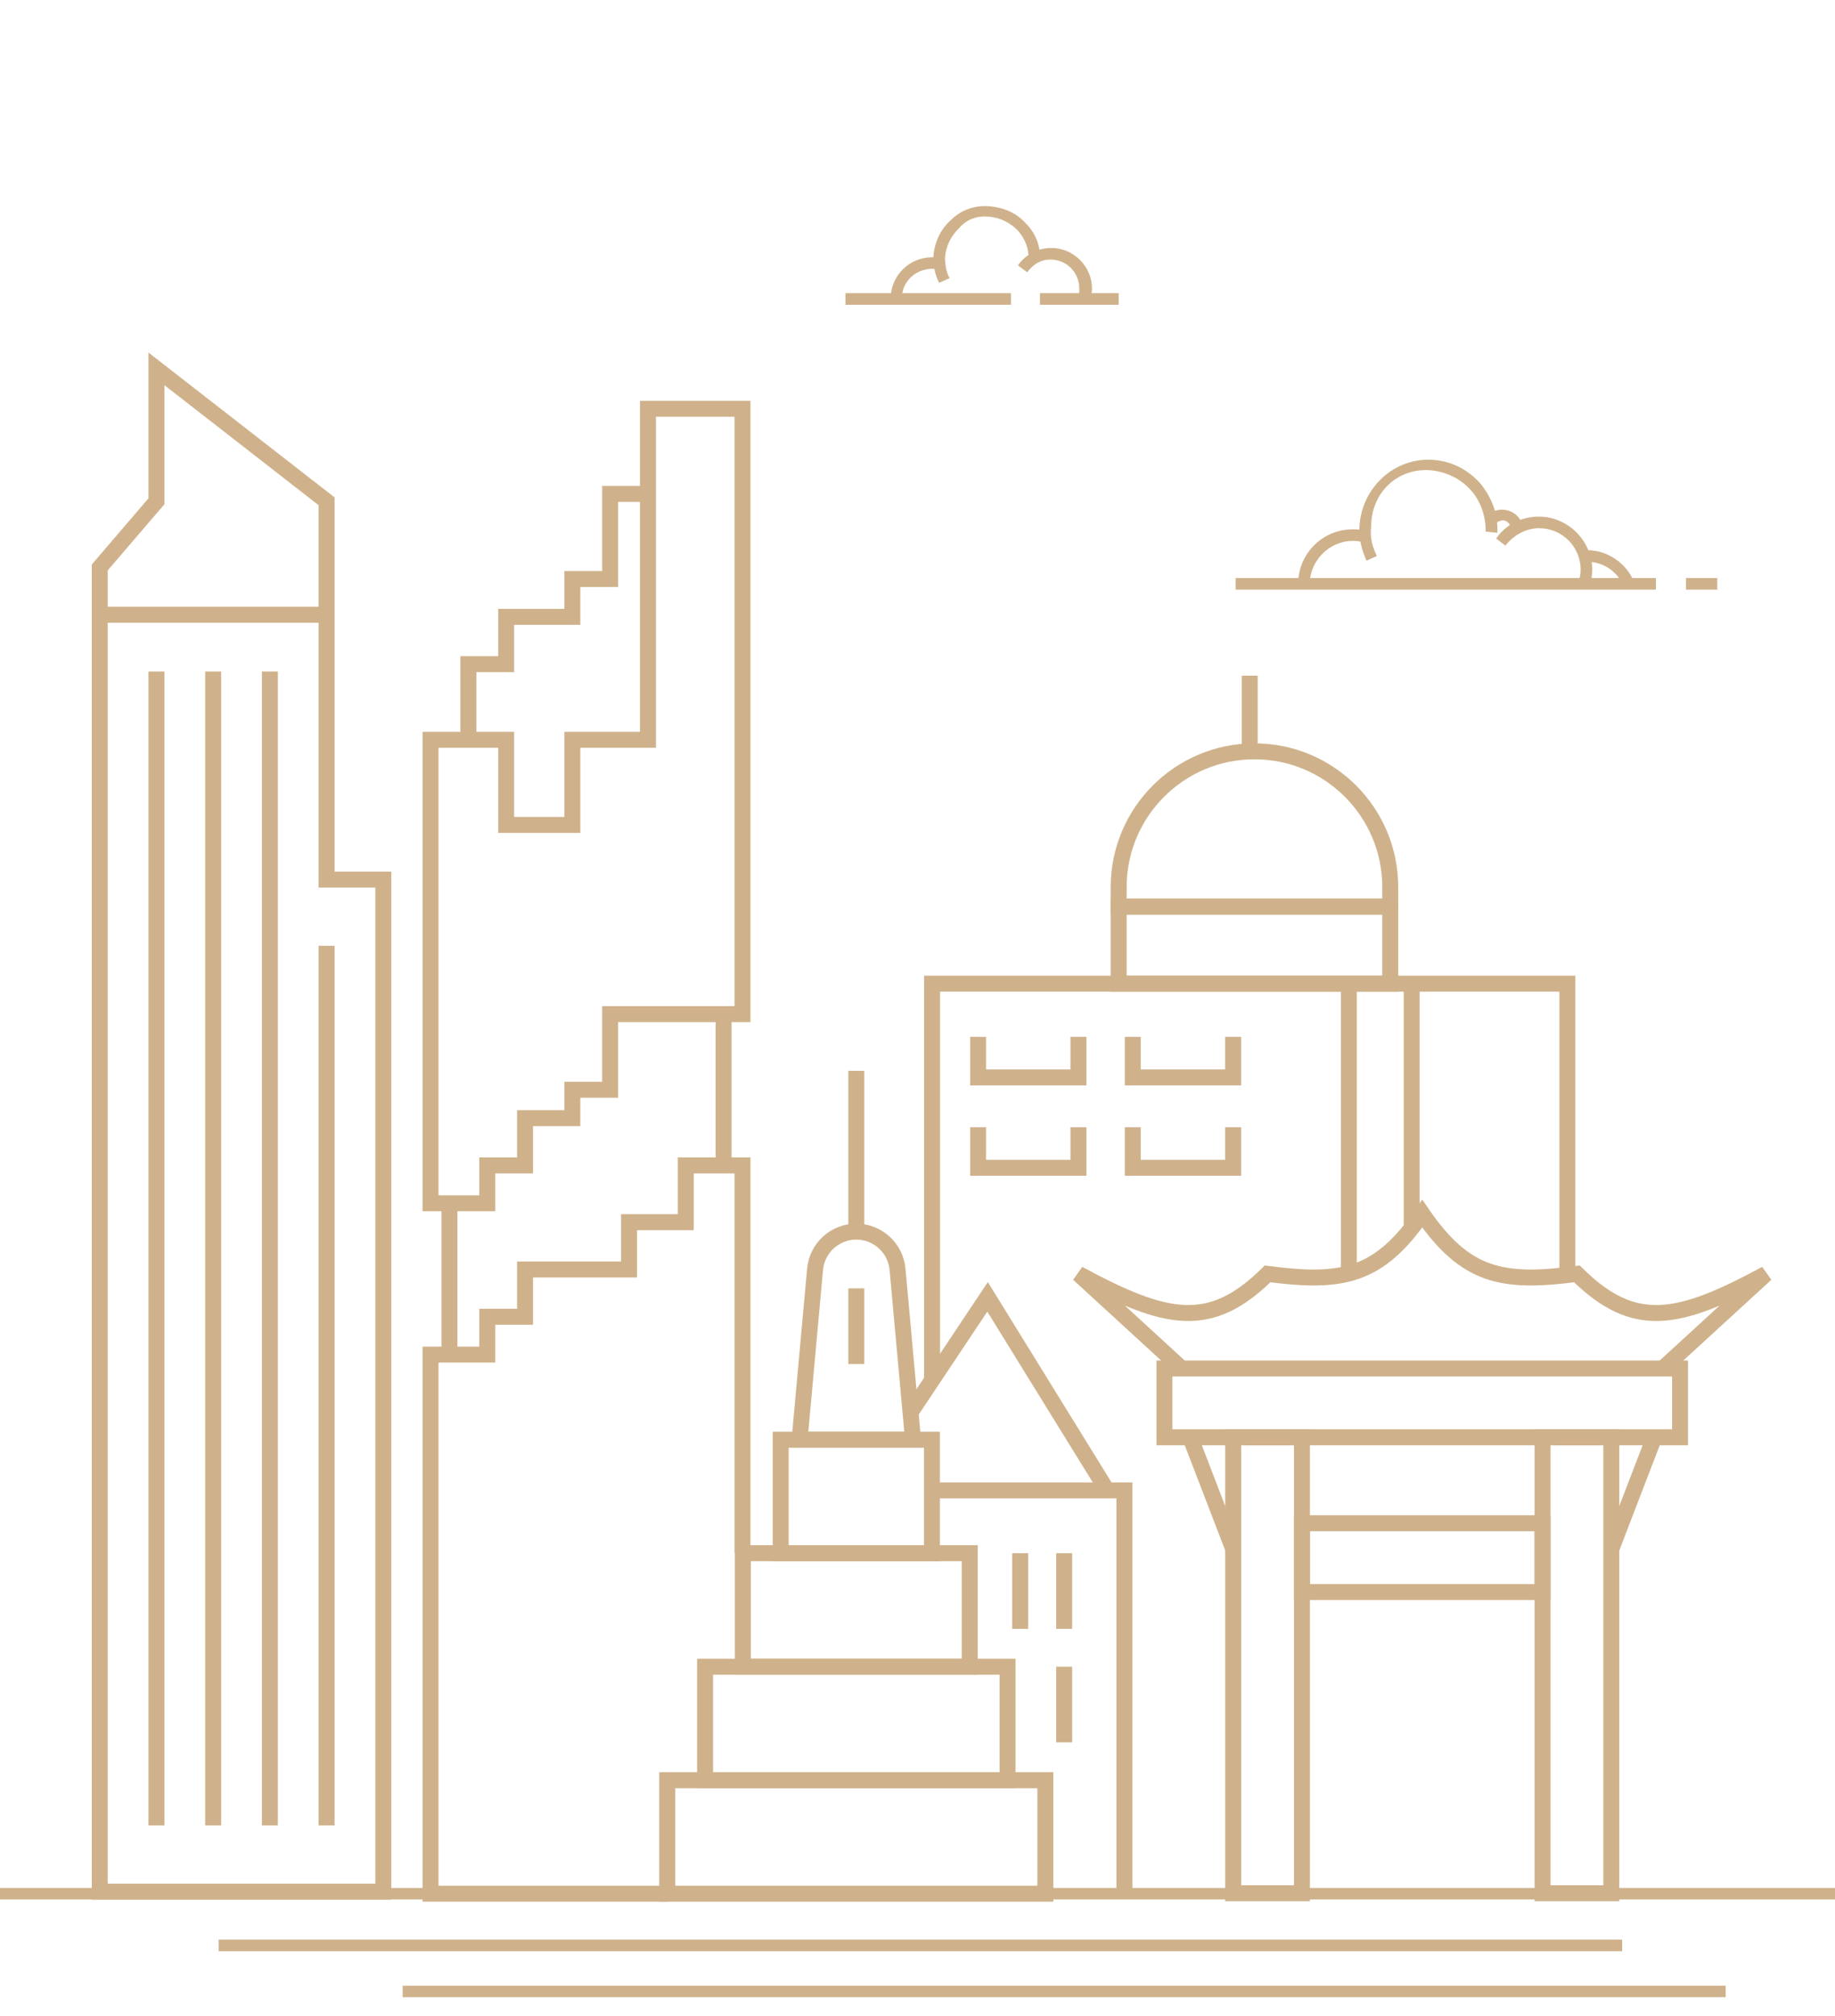 <svg width="92" height="101" viewBox="0 0 92 101" fill="none" xmlns="http://www.w3.org/2000/svg">
<g clip-path="url(#clip0_9599_21550)">
<path fill-rule="evenodd" clip-rule="evenodd" d="M92 95.177H0V94.6H92V95.177Z" fill="#CFB28B"/>
<path fill-rule="evenodd" clip-rule="evenodd" d="M81.329 97.768L10.959 97.768L10.959 97.191L81.329 97.191L81.329 97.768Z" fill="#CFB28B"/>
<path fill-rule="evenodd" clip-rule="evenodd" d="M86.52 100.075L20.188 100.075L20.188 99.498L86.52 99.498L86.52 100.075Z" fill="#CFB28B"/>
<path d="M71.702 23.562C72.457 23.62 73.212 23.969 73.734 24.55C74.256 25.131 74.489 25.886 74.489 26.641L75.069 26.699C75.127 25.77 74.779 24.898 74.198 24.201C73.56 23.504 72.747 23.098 71.818 23.04C69.903 22.923 68.278 24.433 68.162 26.35C68.104 26.931 68.278 27.57 68.51 28.093L69.032 27.86C68.8 27.396 68.684 26.931 68.742 26.408C68.742 24.666 70.077 23.446 71.702 23.562Z" fill="#CFB28B"/>
<path d="M67.814 27.105C67.988 27.105 68.104 27.105 68.278 27.163L68.394 26.583C68.22 26.524 67.988 26.524 67.814 26.524C66.305 26.524 65.086 27.744 65.086 29.255H65.666C65.666 28.093 66.653 27.105 67.814 27.105Z" fill="#CFB28B"/>
<path d="M75.709 26.35C75.709 26.408 75.767 26.466 75.767 26.582L76.347 26.641C76.347 26.466 76.347 26.292 76.289 26.176C76.057 25.653 75.477 25.421 74.954 25.595C74.838 25.653 74.722 25.711 74.664 25.769L75.07 26.176C75.128 26.118 75.128 26.118 75.186 26.118C75.361 26.002 75.651 26.118 75.709 26.35Z" fill="#CFB28B"/>
<path d="M81.861 29.022C81.455 28.151 80.526 27.57 79.598 27.57V28.151C80.352 28.151 81.049 28.616 81.339 29.255L81.861 29.022Z" fill="#CFB28B"/>
<path d="M86.098 28.964H84.531V29.545H86.098V28.964Z" fill="#CFB28B"/>
<path d="M83.021 28.964H61.951V29.545H83.021V28.964Z" fill="#CFB28B"/>
<path d="M79.713 29.371C79.771 29.08 79.829 28.848 79.829 28.557C79.829 27.105 78.611 25.886 77.159 25.886C76.289 25.886 75.476 26.292 75.012 26.989L75.476 27.338C75.882 26.815 76.521 26.466 77.159 26.466C78.32 26.466 79.249 27.396 79.249 28.557C79.249 28.79 79.191 29.022 79.133 29.196L79.713 29.371Z" fill="#CFB28B"/>
<path d="M49.585 10.857C50.165 10.915 50.63 11.147 51.036 11.554C51.384 11.96 51.617 12.483 51.559 13.064L52.139 13.122C52.197 12.425 51.965 11.728 51.442 11.205C50.978 10.682 50.34 10.392 49.585 10.334C48.888 10.276 48.192 10.508 47.669 11.031C47.147 11.496 46.857 12.134 46.799 12.832C46.799 13.296 46.857 13.761 47.089 14.168L47.611 13.935C47.437 13.645 47.379 13.238 47.379 12.89C47.437 12.309 47.669 11.844 48.076 11.438C48.482 10.973 49.005 10.799 49.585 10.857Z" fill="#CFB28B"/>
<path d="M46.74 13.47C46.856 13.47 46.972 13.47 47.088 13.529L47.204 12.948C47.03 12.89 46.914 12.89 46.74 12.89C45.579 12.89 44.65 13.819 44.65 14.981H45.231C45.173 14.168 45.869 13.47 46.74 13.47Z" fill="#CFB28B"/>
<path d="M50.687 14.69H42.387V15.271H50.687V14.69Z" fill="#CFB28B"/>
<path d="M56.086 14.69H52.139V15.271H56.086V14.69Z" fill="#CFB28B"/>
<path d="M54.634 15.097C54.692 14.865 54.75 14.69 54.75 14.458C54.75 13.354 53.821 12.425 52.718 12.425C52.08 12.425 51.441 12.716 51.035 13.296L51.499 13.645C51.79 13.238 52.196 13.006 52.66 13.006C53.473 13.006 54.111 13.645 54.111 14.458C54.111 14.632 54.111 14.748 54.053 14.923L54.634 15.097Z" fill="#CFB28B"/>
<path d="M23.482 37.07H21.586V60.292H22.534M23.482 37.07H25.377V41.335H28.695V37.07H32.486V24.748M23.482 37.07V33.279H25.377V30.909H28.695V29.013H30.59V24.748H32.486M32.486 24.748V20.483H37.225V50.814H36.278M36.278 50.814H30.59V54.605H28.695V56.027H26.325V58.397H24.43V60.292H22.534M36.278 50.814V58.397M36.278 58.397H37.225V77.826M36.278 58.397H34.382V61.24H31.538V63.61H26.325V65.979H24.43V67.875H22.534M22.534 60.292V67.875M22.534 67.875H21.586V94.888H33.444" stroke="#CFB28B" stroke-width="0.8"/>
<path d="M5 30.805V28.435L7.844 25.118V18.483L16.374 25.118V30.805M5 30.805H16.374M5 30.805V94.784H19.218V44.075H16.374V30.805M16.374 47.392V91.467M13.531 91.467V33.648M10.687 33.648V91.467M7.844 33.648V91.467" stroke="#CFB28B" stroke-width="0.8"/>
<path d="M82.939 72.017H84.231V68.57H58.381V72.017H59.673M82.939 72.017L80.784 77.618M82.939 72.017H59.673M59.673 72.017L61.828 77.618" stroke="#CFB28B" stroke-width="0.8"/>
<path d="M83.369 68.57L88.539 63.831C84.149 66.203 81.939 66.677 79.061 63.831C75.305 64.323 73.477 63.968 71.306 60.815C69.134 63.968 67.306 64.323 63.551 63.831C60.672 66.677 58.462 66.203 54.072 63.831L59.242 68.57" stroke="#CFB28B" stroke-width="0.8"/>
<rect x="65.273" y="76.325" width="12.063" height="3.447" stroke="#CFB28B" stroke-width="0.8"/>
<rect x="61.828" y="94.866" width="22.849" height="3.447" transform="rotate(-90 61.828 94.866)" stroke="#CFB28B" stroke-width="0.8"/>
<rect x="77.338" y="94.866" width="22.849" height="3.447" transform="rotate(-90 77.338 94.866)" stroke="#CFB28B" stroke-width="0.8"/>
<rect x="33.453" y="89.201" width="18.957" height="5.687" stroke="#CFB28B" stroke-width="0.8"/>
<rect x="35.35" y="83.514" width="15.165" height="5.687" stroke="#CFB28B" stroke-width="0.8"/>
<rect x="37.244" y="77.827" width="11.374" height="5.687" stroke="#CFB28B" stroke-width="0.8"/>
<rect x="39.141" y="72.14" width="7.583" height="5.687" stroke="#CFB28B" stroke-width="0.8"/>
<path d="M40.864 63.602C40.961 62.532 41.858 61.714 42.931 61.714C44.005 61.714 44.901 62.532 44.999 63.602L45.775 72.14H40.088L40.864 63.602Z" stroke="#CFB28B" stroke-width="0.8"/>
<path d="M42.932 61.714V53.657" stroke="#CFB28B" stroke-width="0.8"/>
<path d="M42.932 68.349V64.557" stroke="#CFB28B" stroke-width="0.8"/>
<rect x="56.086" y="49.289" width="3.861" height="13.616" transform="rotate(-90 56.086 49.289)" stroke="#CFB28B" stroke-width="0.8"/>
<path d="M49.039 51.954L49.039 53.987L54.07 53.987L54.07 51.954" stroke="#CFB28B" stroke-width="0.8"/>
<path d="M49.039 56.482L49.039 58.516L54.07 58.516L54.07 56.482" stroke="#CFB28B" stroke-width="0.8"/>
<path d="M56.793 51.954L56.793 53.987L61.824 53.987L61.824 51.954" stroke="#CFB28B" stroke-width="0.8"/>
<path d="M56.793 56.482L56.793 58.516L61.824 58.516L61.824 56.482" stroke="#CFB28B" stroke-width="0.8"/>
<path d="M78.582 63.837L78.582 49.289L46.73 49.289L46.73 69.153" stroke="#CFB28B" stroke-width="0.8"/>
<path d="M56.086 45.428L56.086 44.455C56.086 40.695 59.134 37.647 62.894 37.647V37.647C66.654 37.647 69.702 40.695 69.702 44.455L69.702 45.428L56.086 45.428Z" stroke="#CFB28B" stroke-width="0.8"/>
<path d="M62.656 37.647V33.856" stroke="#CFB28B" stroke-width="0.8"/>
<path d="M53.353 81.618V77.827" stroke="#CFB28B" stroke-width="0.8"/>
<path d="M53.353 87.305V83.514" stroke="#CFB28B" stroke-width="0.8"/>
<path d="M51.148 81.618V77.827" stroke="#CFB28B" stroke-width="0.8"/>
<path d="M70.777 61.627L70.777 49.289" stroke="#CFB28B" stroke-width="0.8"/>
<path d="M67.625 63.781L67.625 49.289" stroke="#CFB28B" stroke-width="0.8"/>
<path d="M56.373 94.866V74.68H46.754" stroke="#CFB28B" stroke-width="0.8"/>
<path d="M55.505 74.68L49.513 64.981L45.57 70.895" stroke="#CFB28B" stroke-width="0.8"/>
</g>
<defs>
<clipPath id="clip0_9599_21550">
<rect width="92" height="100.075" fill="white"/>
</clipPath>
</defs>
</svg>

